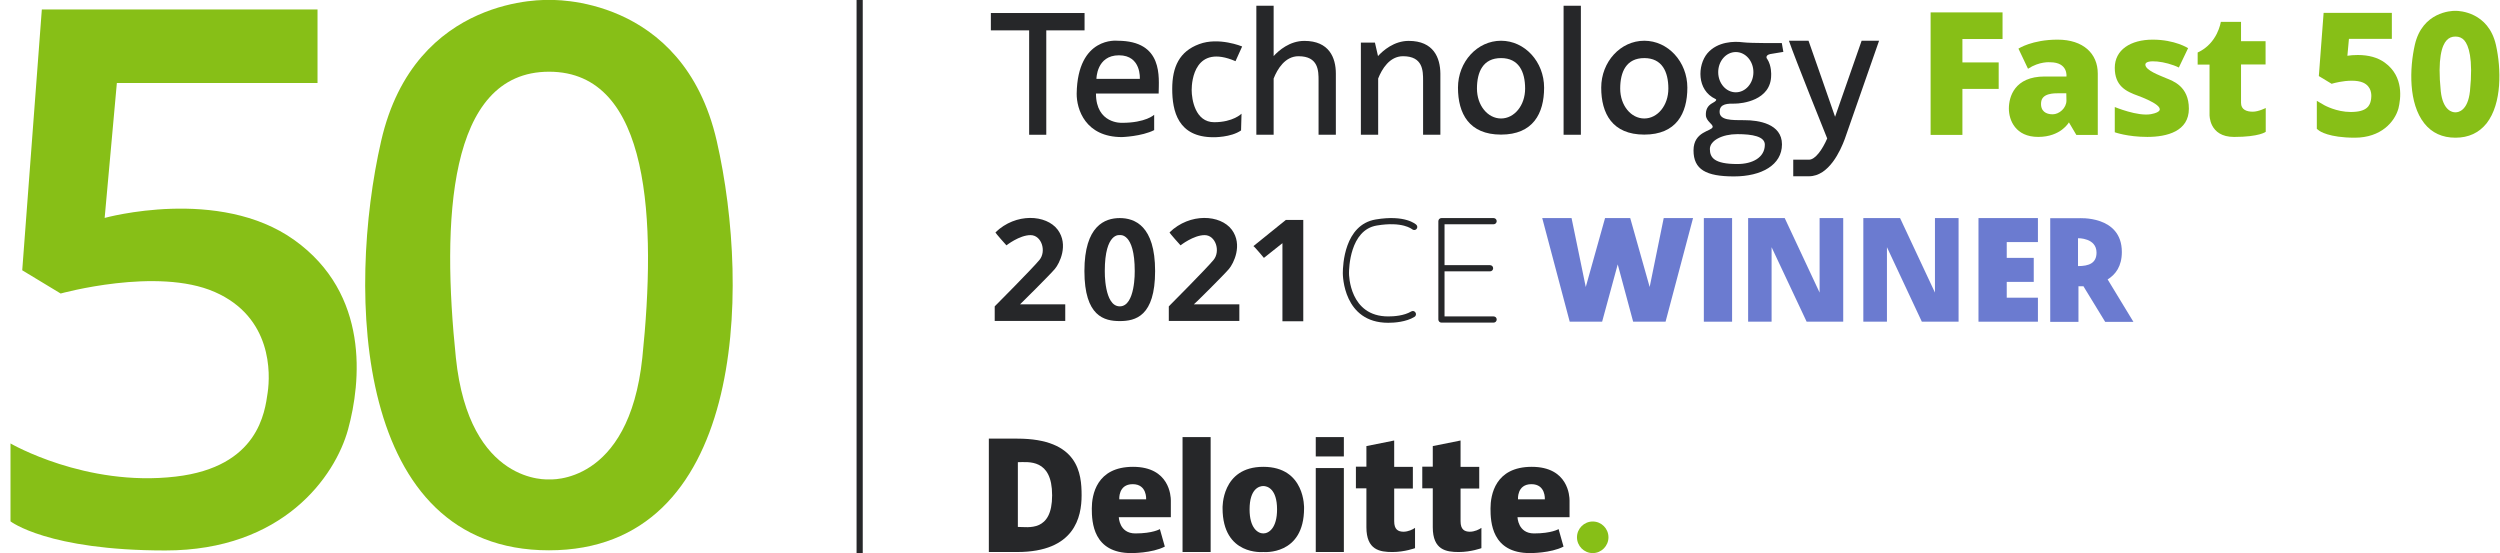 <svg width="226" height="50" viewBox="0 0 226 50" fill="none" xmlns="http://www.w3.org/2000/svg">
<g clip-path="url(#clip0_6064_4352)">
<path d="M113.309 22.249C113.434 22.319 114.257 23.313 114.257 23.313L115.932 21.983V29.04H117.816V19.883H116.239L113.309 22.249Z" fill="#262729"/>
<path d="M26.611 21.703C19.802 16.83 9.461 19.701 9.461 19.701L10.564 7.505H28.704V0.854H3.782L2.01 24.433L5.484 26.534C5.484 26.534 14.206 24.111 19.411 26.394C24.616 28.676 24.448 33.786 24.197 35.495C23.946 37.203 23.388 42.215 15.88 43.084C7.731 44.036 0.949 40.087 0.949 40.087V47.13C0.949 47.13 4.312 49.762 14.945 49.762C25.579 49.762 30.295 43.084 31.467 38.813C32.64 34.529 33.421 26.576 26.611 21.703Z" fill="#87BF17"/>
<path d="M64.793 12.742C61.737 -0.588 49.624 -4.01894e-05 49.624 -4.01894e-05C49.624 -4.01894e-05 37.512 -0.588 34.456 12.742C31.33 26.407 32 49.748 49.624 49.748C67.249 49.748 67.918 26.407 64.793 12.742ZM58.067 32.33C56.853 43.909 49.638 43.335 49.638 43.335C49.638 43.335 42.41 43.909 41.21 32.33C39.94 20.092 40.428 6.483 49.638 6.483C58.848 6.483 59.337 20.092 58.067 32.33Z" fill="#87BF17"/>
<path d="M98.044 2.745V1.177H89.574V2.745H93.035V12.182H94.584V2.745H98.044Z" fill="#262729"/>
<path d="M142.911 0.519H141.348V12.182H142.911V0.519Z" fill="#262729"/>
<path d="M101.016 3.683C101.016 3.683 97.416 3.263 97.332 8.458C97.318 9.872 98.114 12.392 101.421 12.392C101.421 12.392 103.207 12.336 104.337 11.762V10.376C104.337 10.376 103.584 11.104 101.421 11.104C101.421 11.104 99.076 11.216 99.076 8.458H104.742C104.756 7.001 105.189 3.683 101.016 3.683ZM103.04 7.127H99.118C99.118 7.127 99.118 4.999 101.156 4.999C103.193 4.999 103.04 7.127 103.04 7.127Z" fill="#262729"/>
<path d="M111.69 5.531L112.29 4.201C112.29 4.201 110.169 3.319 108.397 3.991C106.625 4.649 105.969 6.035 105.969 8.037C105.969 10.04 106.485 12.406 109.695 12.406C109.695 12.406 111.271 12.434 112.192 11.79L112.234 10.278C112.234 10.278 111.481 11.048 109.764 11.048C108.048 11.048 107.727 8.989 107.727 8.135C107.727 7.281 108.02 3.949 111.69 5.531Z" fill="#262729"/>
<path d="M117.914 3.697C116.588 3.697 115.598 4.565 115.137 5.069V0.519H113.574V12.182H115.137V7.099C115.472 6.245 116.17 5.083 117.384 5.083C119.198 5.083 119.198 6.413 119.198 7.281V12.182H120.761V6.651C120.761 5.223 120.161 3.697 117.914 3.697Z" fill="#262729"/>
<path d="M127.349 3.696C126.024 3.696 125.033 4.564 124.572 5.068L124.293 3.85H123.023V12.181H124.586V7.099C124.921 6.245 125.619 5.082 126.833 5.082C128.647 5.082 128.647 6.413 128.647 7.281V12.181H130.21V6.651C130.196 5.222 129.596 3.696 127.349 3.696Z" fill="#262729"/>
<path d="M135.694 3.683C133.545 3.683 131.801 5.587 131.801 7.925C131.801 10.263 132.805 12.168 135.694 12.168C138.583 12.168 139.587 10.263 139.587 7.925C139.587 5.587 137.843 3.683 135.694 3.683ZM135.694 10.711C134.494 10.711 133.517 9.535 133.517 8.009C133.517 6.483 134.075 5.251 135.694 5.251C137.299 5.251 137.871 6.483 137.871 8.009C137.871 9.535 136.894 10.711 135.694 10.711Z" fill="#262729"/>
<path d="M148.643 3.683C146.494 3.683 144.75 5.587 144.75 7.925C144.75 10.263 145.755 12.168 148.643 12.168C151.532 12.168 152.537 10.263 152.537 7.925C152.537 5.587 150.792 3.683 148.643 3.683ZM148.643 10.711C147.443 10.711 146.466 9.535 146.466 8.009C146.466 6.483 147.025 5.251 148.643 5.251C150.248 5.251 150.82 6.483 150.82 8.009C150.82 9.535 149.843 10.711 148.643 10.711Z" fill="#262729"/>
<path d="M160.029 4.887L161.215 4.691L161.076 3.892C161.076 3.892 158.299 3.92 157.545 3.822C156.792 3.724 155.271 3.738 154.35 4.817C153.443 5.895 153.373 8.149 155.075 8.947C155.075 8.947 155.34 9.031 154.838 9.297C154.336 9.563 154.196 9.941 154.21 10.403C154.224 10.963 154.866 11.215 154.824 11.481C154.754 11.873 153.094 11.859 153.094 13.596C153.094 15.332 154.238 15.948 156.75 15.948C159.248 15.948 161.09 14.912 161.09 13.05C161.09 11.173 158.941 10.865 157.727 10.865C156.513 10.865 155.452 10.879 155.452 10.109C155.452 9.339 156.233 9.367 156.834 9.367C157.434 9.367 160.113 9.101 160.113 6.791C160.113 6.791 160.169 5.951 159.75 5.321C159.722 5.321 159.527 4.999 160.029 4.887ZM157.057 12.126C158.424 12.126 159.541 12.335 159.541 13.078C159.541 14.24 158.424 14.828 157.057 14.828C154.936 14.828 154.573 14.226 154.573 13.47C154.573 12.713 155.675 12.126 157.057 12.126ZM156.917 8.345C156.038 8.345 155.326 7.533 155.326 6.525C155.326 5.517 156.038 4.705 156.917 4.705C157.796 4.705 158.508 5.517 158.508 6.525C158.508 7.533 157.796 8.345 156.917 8.345Z" fill="#262729"/>
<path d="M168.291 3.683C167.747 5.265 166.575 8.611 165.891 10.557C165.207 8.597 164.049 5.251 163.491 3.683H161.719C162.291 5.349 164.9 11.818 165.179 12.518C164.747 13.512 164.105 14.436 163.533 14.436H162.109V15.934H163.533C165.347 15.934 166.393 13.582 166.77 12.56C166.938 12.084 169.282 5.377 169.868 3.683H168.291Z" fill="#262729"/>
<path d="M215.581 5.658C214.939 5.196 214.13 4.972 213.139 4.972C212.79 4.972 212.456 5 212.204 5.042L212.344 3.515H216.223V1.163H210.055L209.623 6.876L210.781 7.576L210.976 7.52C210.99 7.52 211.772 7.296 212.595 7.296C213.014 7.296 213.349 7.352 213.614 7.464C214.409 7.814 214.395 8.584 214.353 8.892V8.92C214.297 9.284 214.2 9.97 213.014 10.096C212.86 10.11 212.693 10.124 212.525 10.124C211.2 10.124 210.153 9.522 210.139 9.522L209.441 9.116V11.65L209.623 11.79C209.707 11.86 210.53 12.448 212.874 12.448C215.246 12.448 216.488 11.02 216.823 9.788C217.019 8.962 217.34 6.932 215.581 5.658Z" fill="#87BF17"/>
<path d="M225.628 4.047C224.944 1.078 222.307 0.98 222.014 0.98C222 0.98 221.944 0.98 221.916 0.98C221.623 0.98 218.986 1.064 218.302 4.047C217.813 6.203 217.73 9.353 219.153 11.146C219.837 12.014 220.786 12.448 221.972 12.448C223.158 12.448 224.093 12.014 224.791 11.146C226.186 9.353 226.116 6.203 225.628 4.047ZM223.284 8.247C223.088 10.054 222.195 10.152 222 10.152H221.972H221.93C221.749 10.152 220.842 10.054 220.646 8.247C220.339 5.265 220.758 4.089 221.177 3.641C221.386 3.417 221.637 3.305 221.972 3.305C222.307 3.305 222.558 3.417 222.767 3.641C223.158 4.089 223.591 5.265 223.284 8.247Z" fill="#87BF17"/>
<path d="M174.527 1.12V3.528V5.643V8.037V12.195H177.402V8.037H180.681V5.643H177.402V3.528H181.03V1.12H177.402H174.527Z" fill="#87BF17"/>
<path d="M186.011 3.584C183.695 3.584 182.467 4.396 182.467 4.396L183.332 6.216C184.378 5.53 185.327 5.628 185.327 5.628C186.974 5.628 186.807 6.916 186.807 6.916C186.611 6.916 186.095 6.916 184.839 6.916C182.104 6.916 181.602 8.765 181.602 9.815C181.602 10.865 182.202 12.377 184.253 12.377C186.304 12.377 187.03 11.061 187.03 11.061L187.7 12.195H189.639C189.639 12.195 189.639 8.457 189.639 6.65C189.639 4.844 188.328 3.584 186.011 3.584ZM186.807 9.087C186.807 9.773 186.151 10.333 185.565 10.333C185.565 10.333 185.565 10.333 185.551 10.333C184.965 10.333 184.434 10.053 184.518 9.241C184.602 8.429 185.634 8.429 186.179 8.429H186.193C186.765 8.429 186.765 8.429 186.765 8.429C186.793 8.429 186.793 8.429 186.793 8.429C186.793 8.429 186.807 8.667 186.807 9.087Z" fill="#87BF17"/>
<path d="M195.823 7.07C195.209 6.804 193.939 6.356 193.939 5.838C193.939 5.32 195.795 5.53 196.967 6.104L197.804 4.354C197.804 4.354 196.618 3.584 194.609 3.584C192.599 3.584 191.176 4.508 191.176 6.132C191.176 7.756 192.167 8.261 193.269 8.653C194.371 9.059 196.353 9.955 194.455 10.319C193.255 10.543 191.176 9.675 191.176 9.675V11.957C191.176 11.957 192.32 12.377 194.12 12.377C195.92 12.377 197.874 11.859 197.874 9.829C197.874 7.798 196.437 7.322 195.823 7.07Z" fill="#87BF17"/>
<path d="M202.589 1.976H200.761C200.761 1.976 200.496 3.908 198.668 4.748V5.84H199.742V10.363C199.742 10.363 199.673 12.379 201.961 12.379C204.25 12.379 204.822 11.917 204.822 11.917V9.761C204.822 9.761 204.18 10.097 203.65 10.097C203.119 10.097 202.589 9.929 202.589 9.298C202.589 9.018 202.589 7.45 202.589 5.826H204.808V3.726H202.589C202.589 2.732 202.589 1.976 202.589 1.976Z" fill="#87BF17"/>
<path d="M124.363 19.84C121.53 20.317 121.391 23.971 121.391 24.699C121.391 24.881 121.432 29.18 125.493 29.18C126.051 29.18 127.098 29.11 127.865 28.648C128.005 28.564 128.047 28.395 127.963 28.256C127.879 28.115 127.712 28.073 127.572 28.157C126.917 28.549 125.996 28.605 125.493 28.605C121.991 28.605 121.949 24.853 121.949 24.685C121.949 24.293 122.019 20.793 124.461 20.387C126.791 19.994 127.628 20.709 127.656 20.723C127.768 20.821 127.949 20.821 128.047 20.709C128.158 20.596 128.145 20.415 128.033 20.317C127.991 20.274 127.028 19.392 124.363 19.84Z" fill="#262729"/>
<path d="M135.023 28.605H130.586V24.53H134.702C134.856 24.53 134.981 24.404 134.981 24.25C134.981 24.096 134.856 23.97 134.702 23.97H130.586V20.274H135.023C135.176 20.274 135.302 20.148 135.302 19.994C135.302 19.84 135.176 19.714 135.023 19.714H130.306C130.153 19.714 130.027 19.84 130.027 19.994V28.885C130.027 29.039 130.153 29.165 130.306 29.165H135.023C135.176 29.165 135.302 29.039 135.302 28.885C135.302 28.731 135.19 28.605 135.023 28.605Z" fill="#262729"/>
<path d="M91.958 39.652H89.391V44.777V49.902H91.958C97.163 49.902 97.777 46.723 97.777 44.777C97.777 42.817 97.498 39.652 91.958 39.652ZM92.014 47.633C92.014 44.777 92.014 44.777 92.014 44.777C92.014 44.777 92.014 44.777 92.014 41.781C92.949 41.781 95.112 41.431 95.112 44.777C95.112 48.123 92.949 47.633 92.014 47.633Z" fill="#262729"/>
<path d="M102.425 42.201C99.118 42.201 98.699 44.749 98.699 45.968C98.699 47.2 98.811 50 102.272 50C102.272 50 104.141 50.014 105.3 49.412L104.853 47.83C104.853 47.83 104.225 48.222 102.634 48.222C101.169 48.222 101.141 46.752 101.141 46.752H105.844C105.844 46.752 105.844 45.618 105.844 45.239C105.844 44.861 105.732 42.201 102.425 42.201ZM103.611 45.142H101.183C101.183 45.142 101.071 43.769 102.397 43.769C103.709 43.769 103.611 45.142 103.611 45.142Z" fill="#262729"/>
<path d="M138.468 42.201C135.161 42.201 134.742 44.749 134.742 45.968C134.742 47.2 134.854 50 138.315 50C138.315 50 140.184 50.014 141.343 49.412L140.896 47.83C140.896 47.83 140.268 48.222 138.677 48.222C137.212 48.222 137.184 46.752 137.184 46.752H141.887C141.887 46.752 141.887 45.618 141.887 45.239C141.887 44.861 141.775 42.201 138.468 42.201ZM139.654 45.142H137.226C137.226 45.142 137.114 43.769 138.44 43.769C139.752 43.769 139.654 45.142 139.654 45.142Z" fill="#262729"/>
<path d="M109.442 39.513H106.902V49.902H109.442V39.513Z" fill="#262729"/>
<path d="M121.485 39.513H118.945V41.263H121.485V39.513Z" fill="#262729"/>
<path d="M121.485 42.312H118.945V49.901H121.485V42.312Z" fill="#262729"/>
<path d="M114.204 42.201C110.394 42.201 110.52 45.94 110.52 45.94C110.52 50.266 114.204 49.902 114.204 49.902C114.204 49.902 117.888 50.252 117.888 45.94C117.888 45.94 118.014 42.201 114.204 42.201ZM114.204 48.222C113.702 48.222 112.962 47.732 112.962 46.052C112.962 44.175 113.841 43.937 114.204 43.937C114.553 43.937 115.446 44.175 115.446 46.052C115.446 47.732 114.706 48.222 114.204 48.222Z" fill="#262729"/>
<path d="M126.035 47.116C126.035 46.808 126.035 45.548 126.035 44.162H127.723V42.202H126.035C126.035 40.885 126.035 39.821 126.035 39.821L123.523 40.325C123.523 40.325 123.523 41.109 123.523 42.188H122.574V44.148H123.523C123.523 45.464 123.523 46.822 123.523 47.662C123.523 49.721 124.737 49.903 125.867 49.903C126.984 49.903 127.919 49.553 127.919 49.553V47.718C127.723 47.858 127.319 48.068 126.858 48.068C126.384 48.054 126.035 47.872 126.035 47.116Z" fill="#262729"/>
<path d="M132.035 47.116C132.035 46.808 132.035 45.548 132.035 44.162H133.723V42.202H132.035C132.035 40.885 132.035 39.821 132.035 39.821L129.523 40.325C129.523 40.325 129.523 41.109 129.523 42.188H128.574V44.148H129.523C129.523 45.464 129.523 46.822 129.523 47.662C129.523 49.721 130.737 49.903 131.867 49.903C132.984 49.903 133.919 49.553 133.919 49.553V47.718C133.723 47.858 133.319 48.068 132.858 48.068C132.384 48.054 132.035 47.872 132.035 47.116Z" fill="#262729"/>
<path d="M143.982 47.144C143.2 47.144 142.559 47.788 142.559 48.572C142.559 49.356 143.2 50 143.982 50C144.763 50 145.405 49.356 145.405 48.572C145.405 47.788 144.777 47.144 143.982 47.144Z" fill="#87BF17"/>
<path d="M95.364 24.307C95.769 23.831 96.634 22.137 95.615 20.765C94.583 19.392 91.834 19.224 89.992 21.003C89.95 21.045 90.982 22.179 90.982 22.179C90.982 22.179 92.155 21.255 93.159 21.255C94.164 21.255 94.611 22.711 93.969 23.495C93.327 24.279 89.922 27.695 89.922 27.695V29.012H96.299V27.514H92.21C92.21 27.527 94.959 24.797 95.364 24.307Z" fill="#262729"/>
<path d="M101.227 19.714C99.887 19.714 98.031 20.4 98.031 24.502C98.031 28.605 99.831 29.025 101.227 29.025C102.636 29.025 104.422 28.605 104.422 24.502C104.422 20.4 102.566 19.714 101.227 19.714ZM101.227 27.695C99.803 27.695 99.873 24.502 99.873 24.502C99.873 20.988 101.227 21.254 101.227 21.254C101.227 21.254 102.58 20.988 102.58 24.502C102.58 24.502 102.65 27.695 101.227 27.695Z" fill="#262729"/>
<path d="M111.102 24.307C111.507 23.831 112.372 22.137 111.354 20.765C110.321 19.392 107.572 19.224 105.73 21.003C105.688 21.045 106.721 22.179 106.721 22.179C106.721 22.179 107.893 21.255 108.898 21.255C109.902 21.255 110.349 22.711 109.707 23.495C109.065 24.279 105.66 27.695 105.66 27.695V29.012H112.037V27.514H107.921C107.949 27.527 110.698 24.797 111.102 24.307Z" fill="#262729"/>
<path d="M156.581 19.714H154.027V29.081H156.581V19.714Z" fill="#6B7BD0"/>
<path d="M178.855 19.714V21.884V23.312V25.483V26.911V29.081H181.409H184.228V26.911H181.409V25.483H183.851V23.312H181.409V21.884H184.228V19.714H181.409H178.855Z" fill="#6B7BD0"/>
<path d="M164.492 26.449L161.338 19.714H160.152H158.924H158.031V29.081H160.152V22.346L163.32 29.081H164.492H165.734H166.627V19.714H164.492V26.449Z" fill="#6B7BD0"/>
<path d="M174.92 26.449L171.766 19.714H170.58H169.352H168.445V29.081H170.58V22.346L173.734 29.081H174.92H176.148H177.055V19.714H174.92V26.449Z" fill="#6B7BD0"/>
<path d="M149.13 25.945L147.372 19.714H145.097L143.353 25.945L142.069 19.714H139.418L141.902 29.081H142.46H143.995H144.832L146.242 23.9L147.637 29.081H148.474H150.009H150.567L153.051 19.714H150.4L149.13 25.945Z" fill="#6B7BD0"/>
<path d="M190.531 25.259C191.243 24.825 191.815 24.069 191.815 22.781C191.815 19.434 187.893 19.728 187.893 19.728H185.34V29.095H187.893V25.875C187.893 25.875 188.075 25.889 188.34 25.875L190.308 29.095H192.861L190.531 25.259ZM187.852 24.055V22.879V21.535C187.852 21.535 189.526 21.492 189.526 22.837C189.526 23.789 188.842 24.055 187.852 24.055Z" fill="#6B7BD0"/>
<path d="M77.992 0H77.434V50H77.992V0Z" fill="#262729"/>
</g>
<defs>
<clipPath id="clip0_6064_4352">
<rect width="225" height="50" fill="white" transform="translate(0.949)"/>
</clipPath>
</defs>
</svg>
